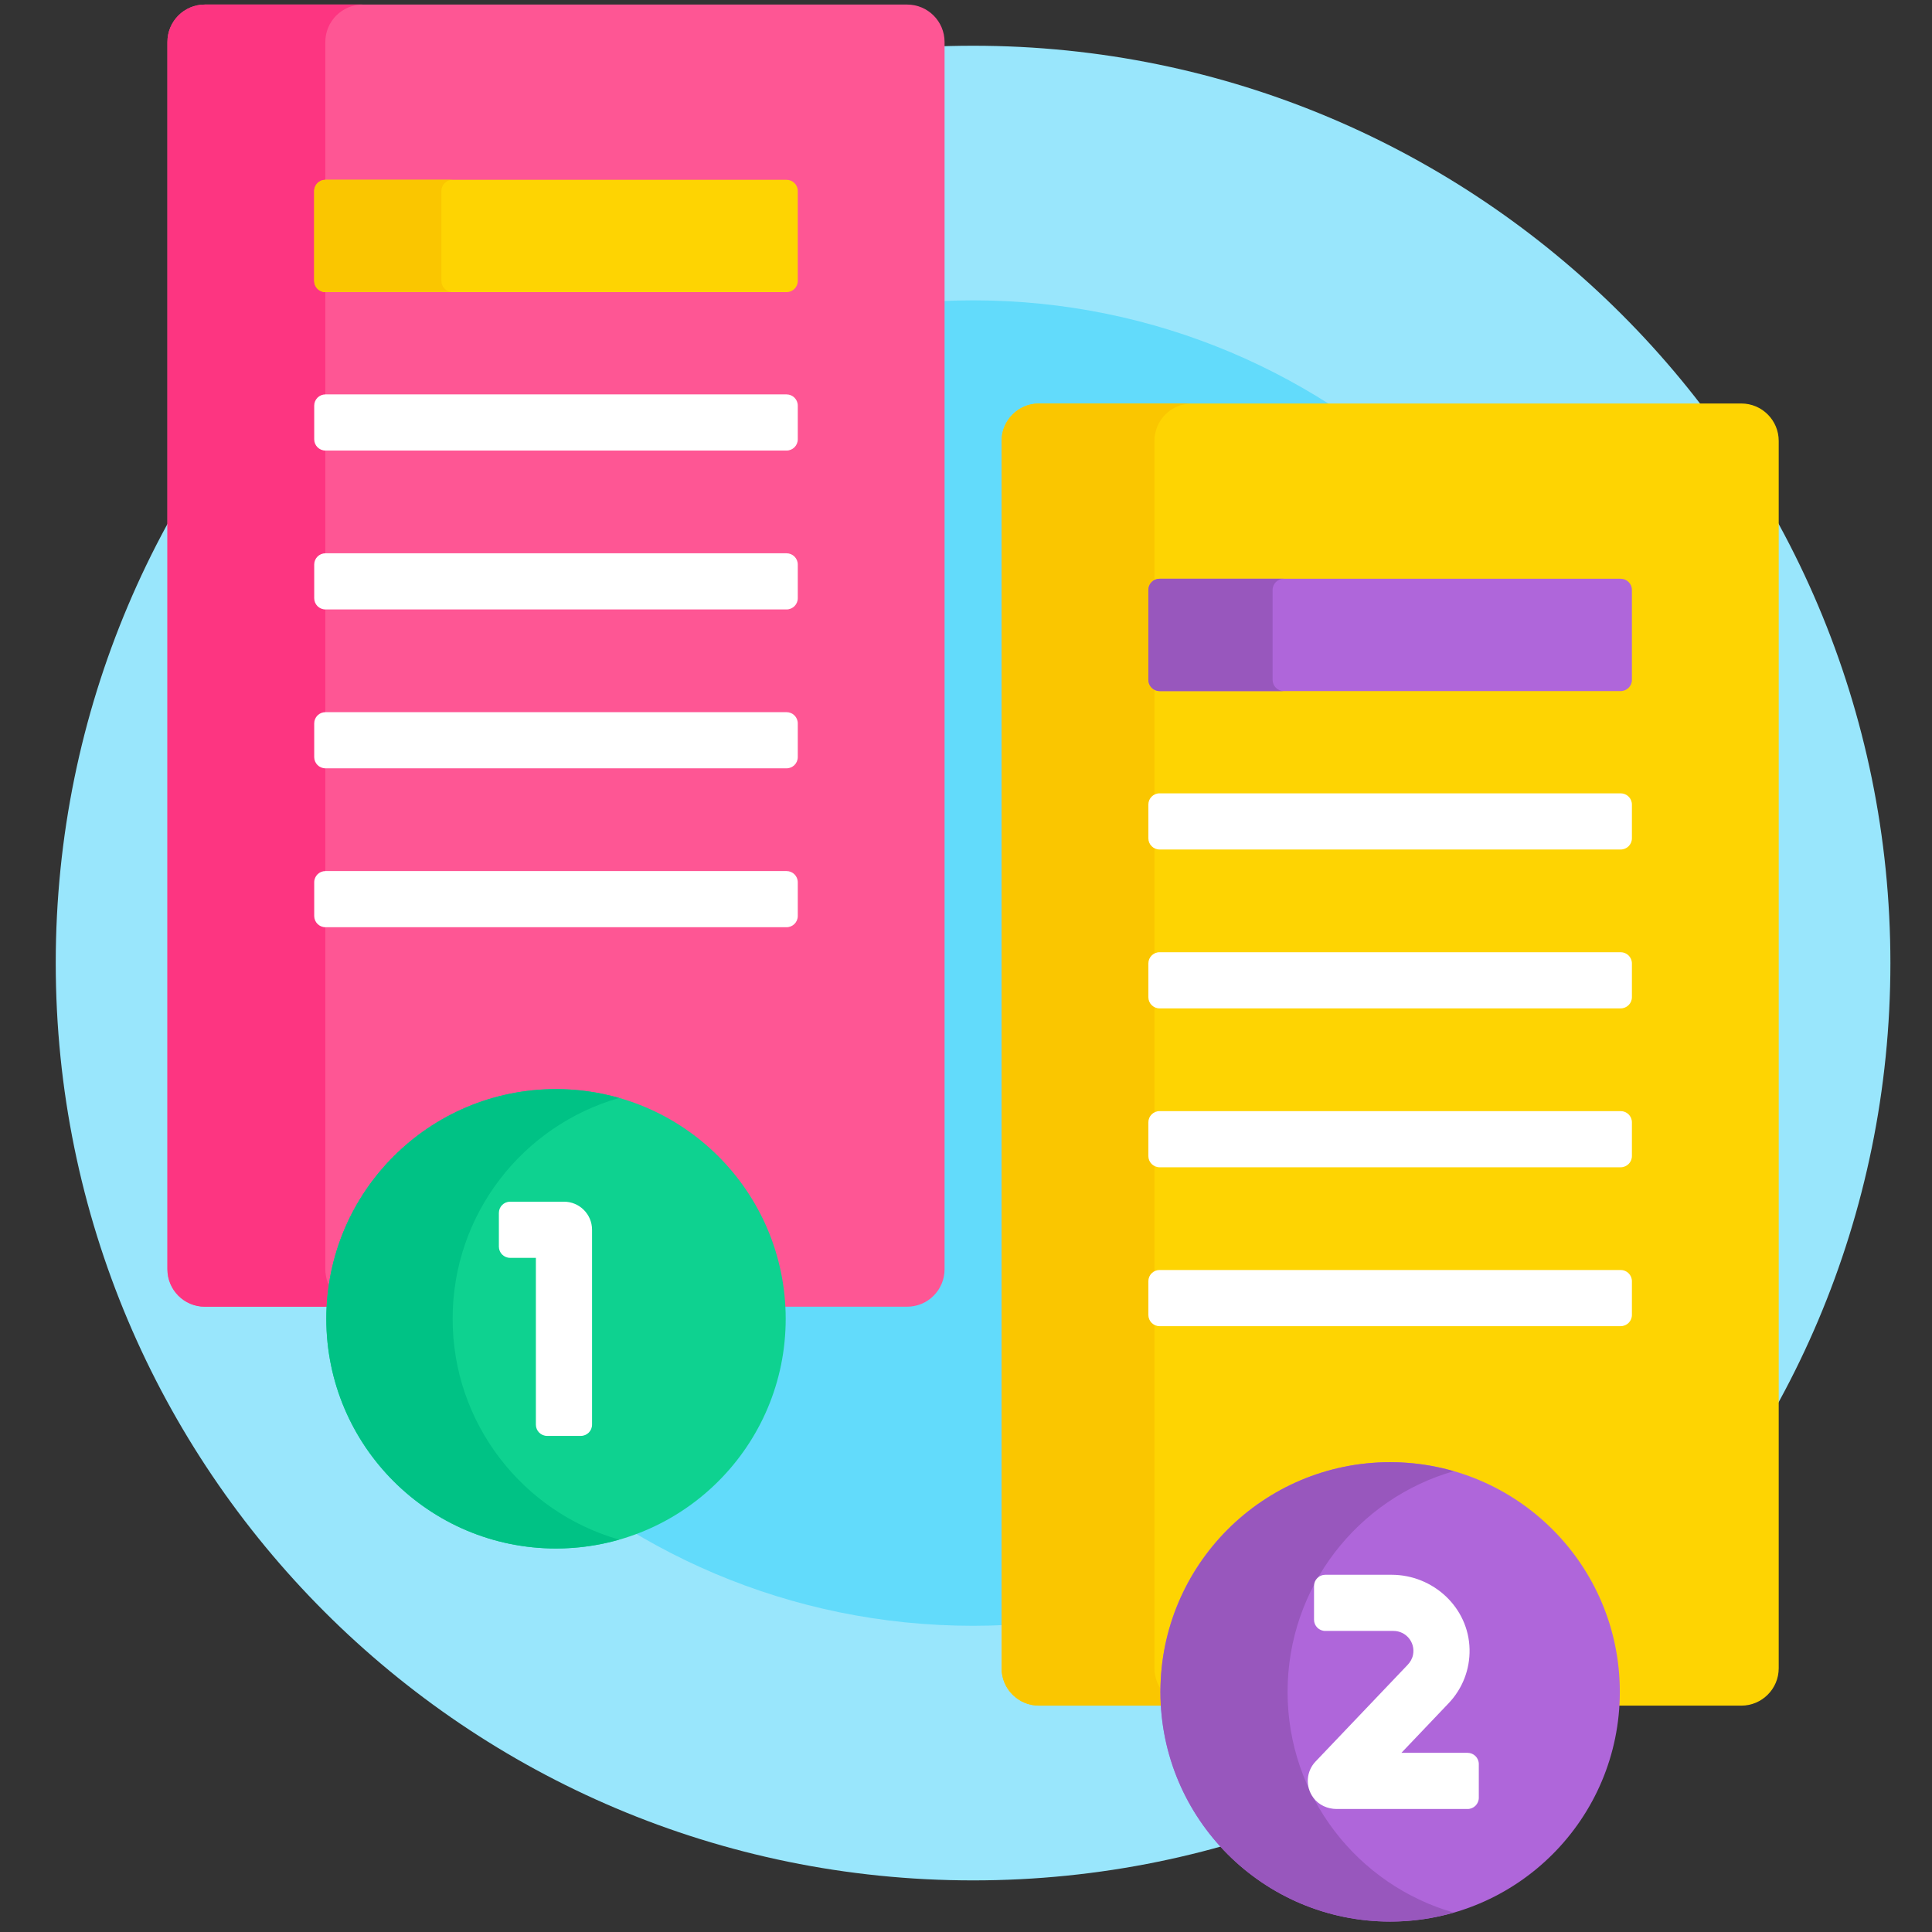<?xml version="1.0" encoding="UTF-8"?> <svg xmlns="http://www.w3.org/2000/svg" width="129" height="129" viewBox="0 0 129 129" fill="none"><rect x="0" y="0" width="129" height="129" fill="#333333" stroke="none"/><g clip-path="url(#clip0_250_2)"><path d="M64.972 125.554C98.8 125.554 126.222 98.131 126.222 64.304C126.222 30.476 98.8 3.054 64.972 3.054C31.145 3.054 3.722 30.476 3.722 64.304C3.722 98.131 31.145 125.554 64.972 125.554Z" fill="#99E6FC"></path><path d="M64.972 108.554C89.411 108.554 109.222 88.742 109.222 64.304C109.222 39.865 89.411 20.054 64.972 20.054C40.534 20.054 20.722 39.865 20.722 64.304C20.722 88.742 40.534 108.554 64.972 108.554Z" fill="#62DBFB"></path><path d="M60.569 0.304H13.679C12.298 0.304 11.179 1.423 11.179 2.804V84.749C11.179 86.13 12.298 87.249 13.679 87.249H22.06C22.481 79.304 29.076 72.97 37.124 72.97C45.172 72.97 51.768 79.304 52.189 87.249H60.569C61.95 87.249 63.069 86.13 63.069 84.749V2.804C63.069 1.423 61.95 0.304 60.569 0.304Z" fill="#FE5694"></path><path d="M22.161 86.163C21.885 85.76 21.722 85.274 21.722 84.749V2.804C21.722 1.423 22.841 0.304 24.222 0.304H13.679C12.298 0.304 11.179 1.423 11.179 2.804V84.749C11.179 86.13 12.298 87.249 13.679 87.249H22.06C22.079 86.883 22.116 86.521 22.161 86.163Z" fill="#FD3581"></path><path d="M52.518 19.506H21.73C21.316 19.506 20.98 19.17 20.98 18.756V12.756C20.98 12.341 21.316 12.006 21.73 12.006H52.518C52.932 12.006 53.268 12.341 53.268 12.756V18.756C53.268 19.17 52.932 19.506 52.518 19.506Z" fill="#FED402"></path><path d="M29.472 18.756V12.756C29.472 12.341 29.808 12.006 30.222 12.006H21.73C21.316 12.006 20.98 12.341 20.98 12.756V18.756C20.98 19.17 21.316 19.506 21.73 19.506H30.222C29.808 19.506 29.472 19.17 29.472 18.756Z" fill="#FAC600"></path><path d="M52.518 30.084H21.73C21.316 30.084 20.98 29.748 20.98 29.334V27.084C20.98 26.67 21.316 26.334 21.73 26.334H52.518C52.932 26.334 53.268 26.67 53.268 27.084V29.334C53.268 29.748 52.932 30.084 52.518 30.084Z" fill="white"></path><path d="M52.518 40.693H21.73C21.316 40.693 20.98 40.357 20.98 39.943V37.693C20.98 37.279 21.316 36.943 21.73 36.943H52.518C52.932 36.943 53.268 37.279 53.268 37.693V39.943C53.268 40.357 52.932 40.693 52.518 40.693Z" fill="white"></path><path d="M52.518 51.301H21.73C21.316 51.301 20.98 50.966 20.98 50.551V48.301C20.98 47.887 21.316 47.551 21.73 47.551H52.518C52.932 47.551 53.268 47.887 53.268 48.301V50.551C53.268 50.966 52.932 51.301 52.518 51.301Z" fill="white"></path><path d="M52.518 61.911H21.73C21.316 61.911 20.98 61.575 20.98 61.161V58.911C20.98 58.496 21.316 58.161 21.73 58.161H52.518C52.932 58.161 53.268 58.496 53.268 58.911V61.161C53.268 61.575 52.932 61.911 52.518 61.911Z" fill="white"></path><path d="M37.125 103.393C45.595 103.393 52.461 96.526 52.461 88.056C52.461 79.586 45.595 72.72 37.125 72.72C28.654 72.72 21.788 79.586 21.788 88.056C21.788 96.526 28.654 103.393 37.125 103.393Z" fill="#0ED290"></path><path d="M30.222 88.056C30.222 81.049 34.923 75.144 41.341 73.312C40.001 72.929 38.587 72.72 37.124 72.72C28.654 72.72 21.788 79.586 21.788 88.056C21.788 96.526 28.654 103.393 37.124 103.393C38.587 103.393 40.001 103.184 41.341 102.801C34.923 100.968 30.222 95.063 30.222 88.056Z" fill="#00C285"></path><path d="M38.781 95.876H36.531C36.117 95.876 35.781 95.54 35.781 95.126V83.987H34.06C33.646 83.987 33.31 83.651 33.31 83.237V80.987C33.31 80.573 33.646 80.237 34.06 80.237H37.656C38.691 80.237 39.531 81.076 39.531 82.112V95.126C39.531 95.54 39.195 95.876 38.781 95.876Z" fill="white"></path><path d="M116.265 26.941H69.375C67.994 26.941 66.875 28.06 66.875 29.441V111.386C66.875 112.767 67.994 113.886 69.375 113.886H77.764C77.746 113.582 77.734 113.276 77.734 112.967C77.734 104.649 84.501 97.88 92.82 97.88C101.139 97.88 107.907 104.648 107.907 112.967C107.907 113.276 107.894 113.582 107.876 113.886H116.265C117.646 113.886 118.765 112.767 118.765 111.386V29.441C118.765 28.06 117.646 26.941 116.265 26.941Z" fill="#FED402"></path><path d="M77.736 113.068C77.331 112.624 77.082 112.035 77.082 111.386V29.441C77.082 28.06 78.201 26.941 79.582 26.941H69.374C67.994 26.941 66.874 28.06 66.874 29.441V111.386C66.874 112.767 67.994 113.886 69.374 113.886H77.764C77.748 113.615 77.737 113.343 77.736 113.068Z" fill="#FAC600"></path><path d="M108.213 46.143H77.426C77.011 46.143 76.676 45.807 76.676 45.393V39.393C76.676 38.978 77.011 38.643 77.426 38.643H108.213C108.627 38.643 108.963 38.978 108.963 39.393V45.393C108.963 45.807 108.628 46.143 108.213 46.143Z" fill="#AF66DA"></path><path d="M84.972 45.393V39.393C84.972 38.978 85.308 38.643 85.722 38.643H77.426C77.011 38.643 76.676 38.978 76.676 39.393V45.393C76.676 45.807 77.011 46.143 77.426 46.143H85.722C85.308 46.143 84.972 45.807 84.972 45.393Z" fill="#9857BD"></path><path d="M108.213 56.721H77.426C77.011 56.721 76.676 56.386 76.676 55.971V53.721C76.676 53.307 77.011 52.971 77.426 52.971H108.213C108.627 52.971 108.963 53.307 108.963 53.721V55.971C108.963 56.386 108.628 56.721 108.213 56.721Z" fill="white"></path><path d="M108.213 67.33H77.426C77.011 67.33 76.676 66.995 76.676 66.58V64.33C76.676 63.916 77.011 63.58 77.426 63.58H108.213C108.627 63.58 108.963 63.916 108.963 64.33V66.58C108.963 66.995 108.628 67.33 108.213 67.33Z" fill="white"></path><path d="M108.213 77.939H77.426C77.011 77.939 76.676 77.603 76.676 77.189V74.939C76.676 74.525 77.011 74.189 77.426 74.189H108.213C108.627 74.189 108.963 74.525 108.963 74.939V77.189C108.963 77.603 108.628 77.939 108.213 77.939Z" fill="white"></path><path d="M108.213 88.548H77.426C77.011 88.548 76.676 88.212 76.676 87.798V85.548C76.676 85.133 77.011 84.798 77.426 84.798H108.213C108.627 84.798 108.963 85.133 108.963 85.548V87.798C108.963 88.212 108.628 88.548 108.213 88.548Z" fill="white"></path><path d="M92.82 128.304C101.29 128.304 108.156 121.437 108.156 112.967C108.156 104.497 101.29 97.631 92.82 97.631C84.35 97.631 77.483 104.497 77.483 112.967C77.483 121.437 84.35 128.304 92.82 128.304Z" fill="#AF66DA"></path><path d="M85.972 112.967C85.972 105.97 90.659 100.072 97.064 98.231C95.716 97.843 94.293 97.631 92.82 97.631C84.35 97.631 77.483 104.497 77.483 112.967C77.483 121.437 84.35 128.304 92.82 128.304C94.293 128.304 95.716 128.092 97.064 127.704C90.659 125.863 85.972 119.964 85.972 112.967Z" fill="#9857BD"></path><path d="M97.99 120.787H89.25C88.645 120.787 88.055 120.524 87.695 120.038C87.135 119.282 87.22 118.267 87.838 117.619L93.986 111.165C94.166 110.977 94.3 110.744 94.349 110.488C94.511 109.642 93.864 108.898 93.045 108.898H88.488C88.074 108.898 87.738 108.562 87.738 108.148V105.898C87.738 105.484 88.074 105.148 88.488 105.148H92.913C95.699 105.148 98.067 107.336 98.123 110.122C98.15 111.471 97.65 112.756 96.722 113.729L93.572 117.037H97.99C98.404 117.037 98.74 117.372 98.74 117.787V120.037C98.74 120.451 98.404 120.787 97.99 120.787Z" fill="white"></path></g><defs><clipPath id="clip0_250_2"><rect width="128" height="128" fill="white" transform="translate(0.972 0.304)"></rect></clipPath></defs></svg> 
